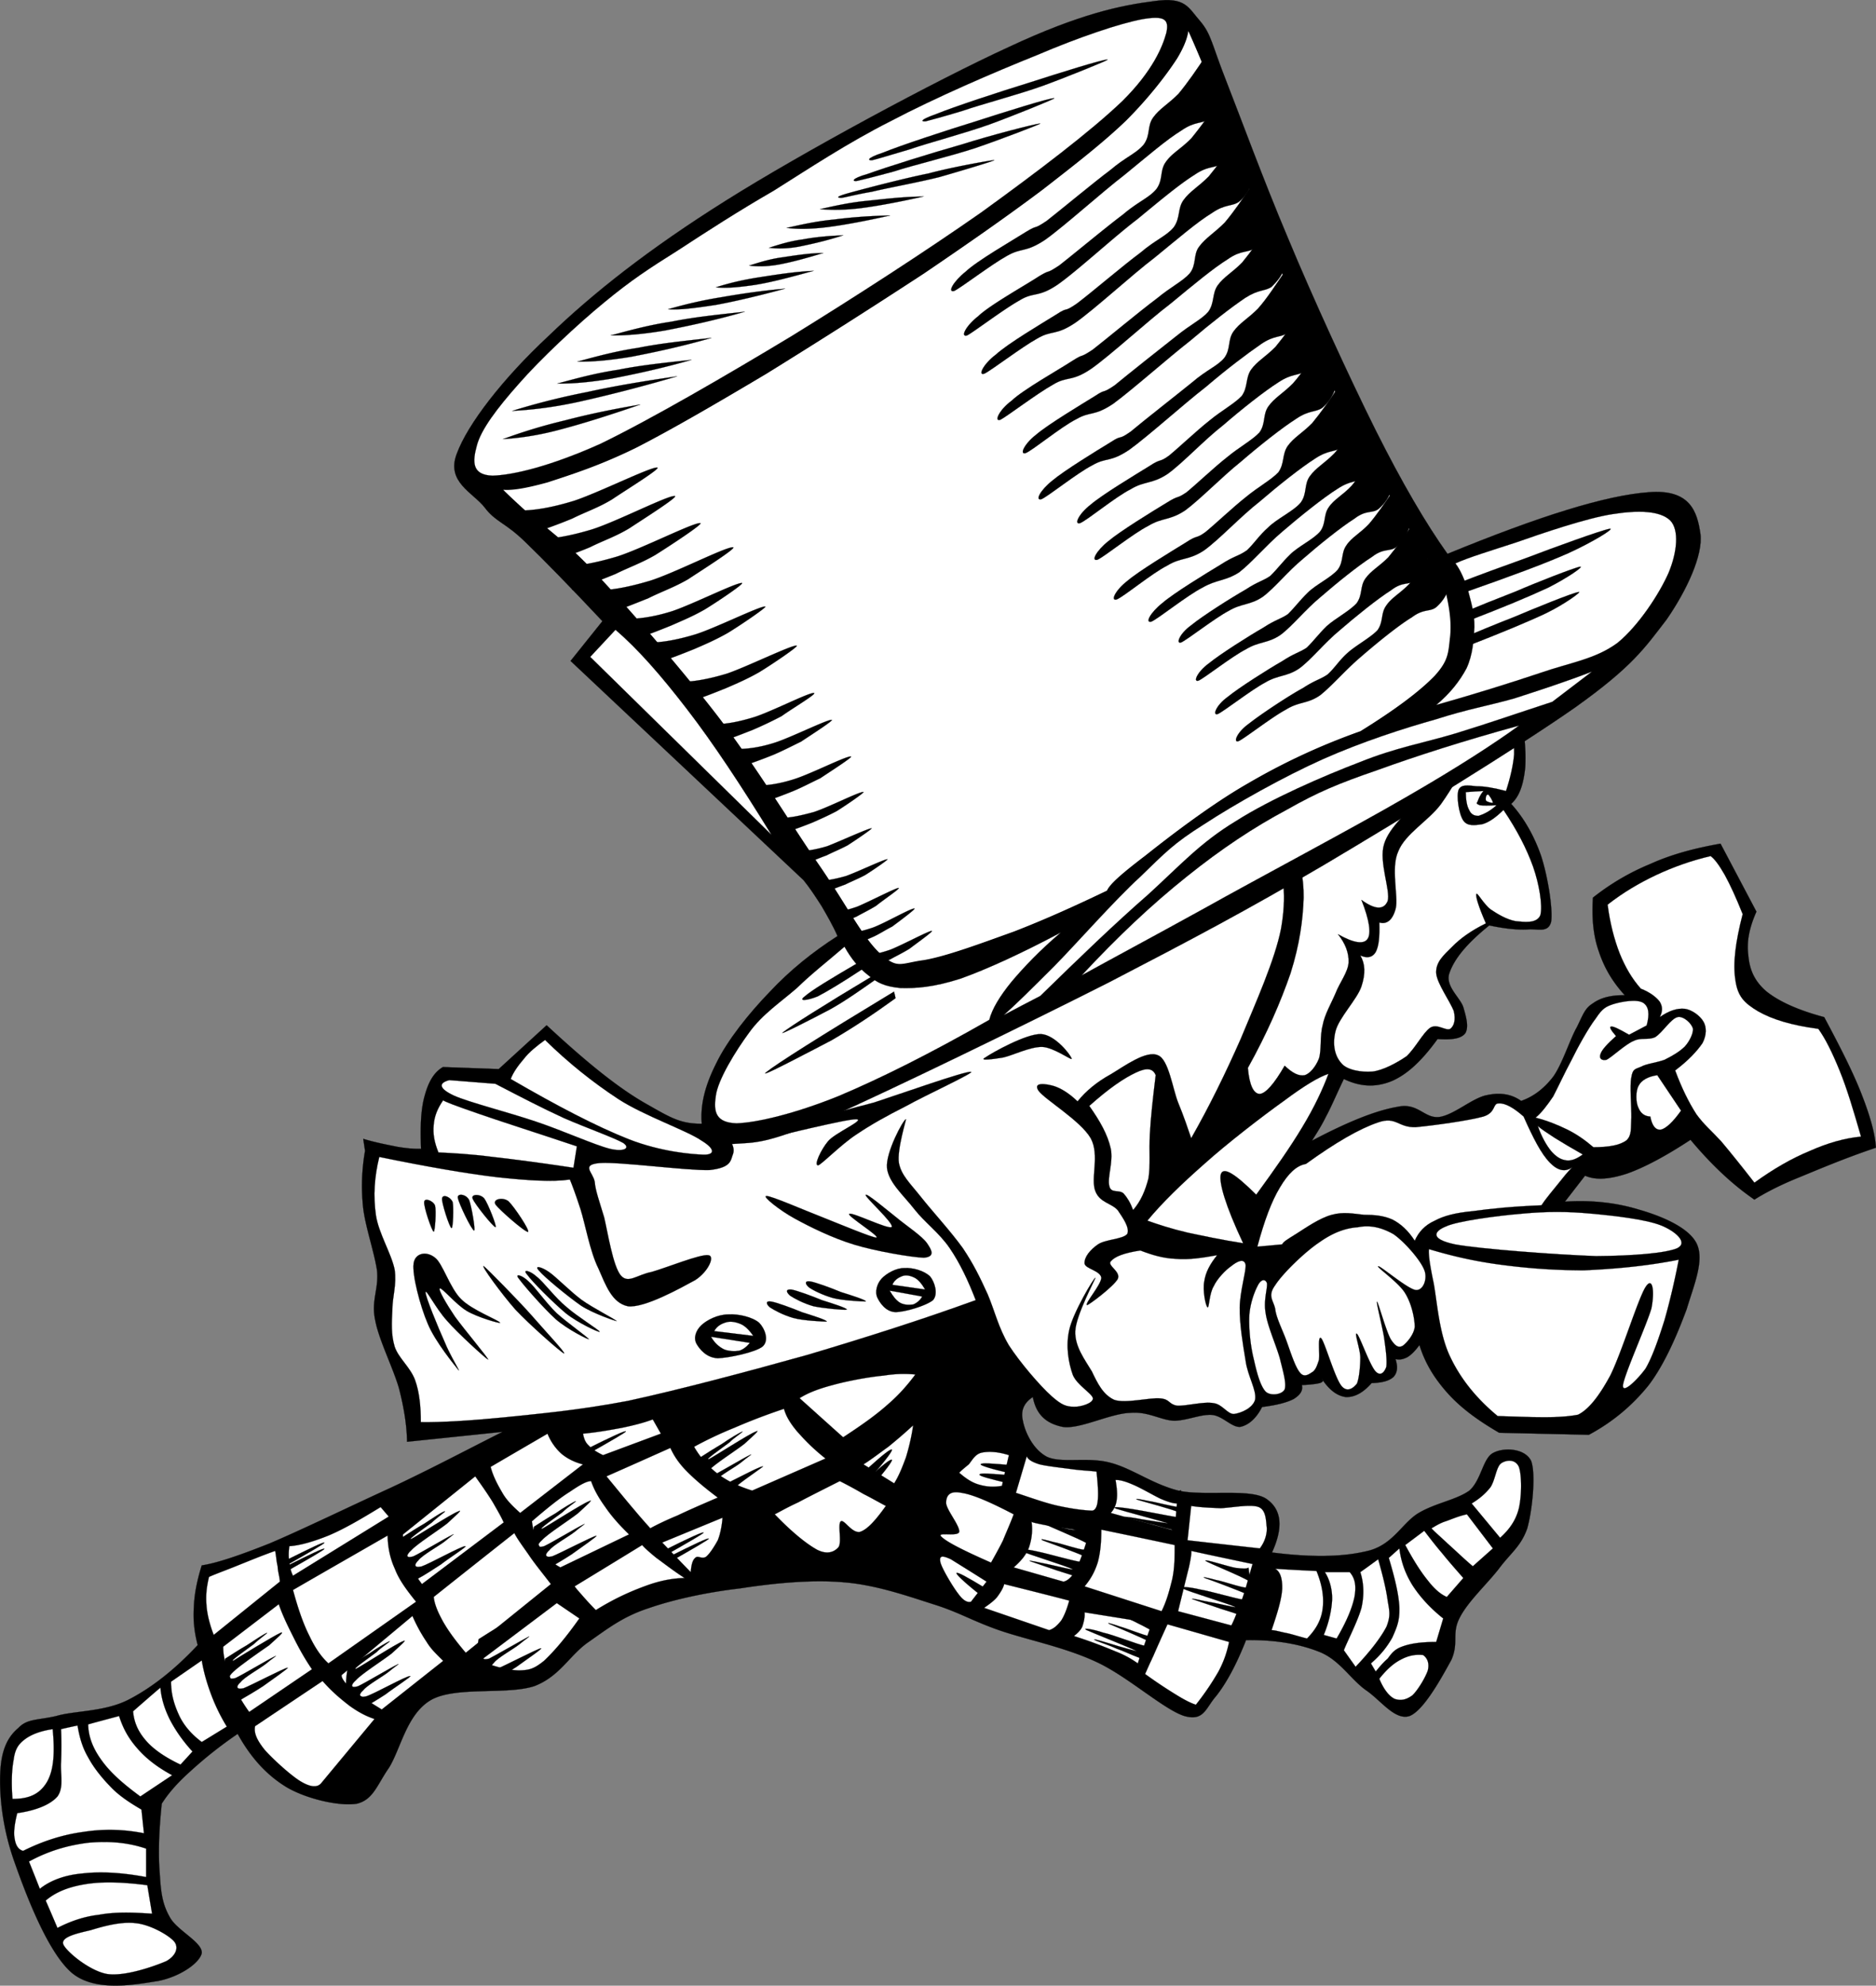 <svg xmlns="http://www.w3.org/2000/svg" version="1.0" viewBox="0 0 417.051 441.337"><rect x="0" y="0" width="417.051" height="441.337" fill="#808080" stroke="none"/><g fill-rule="evenodd" stroke="#000" stroke-miterlimit="10"><path d="M214.55 229.18c-9.04 4.36-17.72 8.03-27.01 11.54-9.34 3.37-20.59 7.99-27.92 8.84-7.38.7-9.18-.35-15.51-3.97-6.53-3.61-13.81-9.58-22.59-17.72l-10.65 9.74-12.398-.45c-1.958 1.15-3.163 3.16-4.017 6.22-.903 3.07-1.054 6.98-.853 11.95-1.506.05-3.213-.1-5.322-.45-2.159-.45-4.669-.9-7.532-1.76l.402 2.67a45.153 45.153 0 00-.402 12.8c.552 4.32 2.41 9.54 3.063 13.76.452 4.06-1.355 6.67-.401 11.09.803 4.32 3.916 10.44 5.271 15.06 1.155 4.47 1.758 8.39 1.808 11.95l21.241-2.21c-7.99 4.02-16.12 8.34-24.806 12.4-8.786 4.02-19.982 9.44-27.011 12.41-7.18 2.86-11.949 4.41-15.062 4.87-1.005 3.21-1.657 6.32-1.758 9.33-.2 3.02.151 5.63.854 8.39-5.121 5.47-10.292 9.54-15.514 12.2-5.322 2.66-11.849 2.36-15.916 3.56-4.117.96-6.477.56-8.435 2.66-2.359 1.96-3.766 4.82-4.016 9.74-.251 5.02.401 12.3 3.113 19.94 2.611 7.43 7.48 20.28 12.853 24.8 5.271 4.32 14.208 2.51 19.079 1.76 4.719-.91 9.188-3.87 9.74-6.18.251-2.41-5.523-5.07-7.08-7.98-1.707-2.96-2.008-5.62-2.259-9.74-.352-4.22-.201-9.39.452-15.52 1.355-2.16 3.364-4.52 6.225-7.08a93.618 93.618 0 0110.645-8.43c2.962 5.37 6.577 9.29 11.045 11.95 4.368 2.51 11.598 4.22 15.514 3.56 3.615-.95 4.368-4.06 7.079-7.98 2.611-4.17 3.917-11.9 9.339-15.06 5.469-3.11 16.969-1.06 23.049-3.11 5.67-2.21 7.78-6.88 11.94-9.75 4.17-2.91 7.64-5.67 13.31-7.52 5.62-1.96 13.05-3.57 20.38-4.42 7.18-1.11 15.77-2.01 23.05-1.36 7.08.55 14.11 3.01 19.93 4.87 5.67 1.76 8.49 3.62 14.61 5.77 6.08 2.11 14.66 3.77 21.69 7.08 6.88 3.17 15.01 10.6 19.53 12 4.37 1.21 4.67-1.7 7.08-4.46 2.26-2.87 4.47-6.93 6.63-12.41 6.47-.1 11.95.86 16.41 2.66 4.42 1.81 6.78 5.98 10.2 8.44 3.36 2.26 6.47 6.83 9.74 5.77 3.21-1.25 7.28-8.83 9.28-12.45 1.71-3.81.05-5.82 1.81-9.29 1.81-3.66 6.18-7.63 8.84-11.09 2.56-3.42 4.82-4.87 6.22-8.84 1.16-4.06 1.96-12.25.86-15.06-1.41-2.81-6.08-3.01-8.39-1.76-2.31 1.11-2.66 6.03-5.32 8.39-2.91 2.06-7.33 2.71-11.1 4.87-3.71 2.1-5.67 6.92-11.09 8.43-5.63 1.46-12.6 1.61-21.69.45 2.61-5.72 2.11-9.64-1.31-11.95-3.61-2.36-13.8-.5-19.53-1.8-5.87-1.51-10.24-4.92-15.06-6.18-5.07-1.4-10.89.2-14.16-1.35-3.21-1.71-4.92-5.73-5.32-7.99-.55-2.26.25-4.01 2.21-5.27.75 3.92 2.96 5.87 6.63 6.63 3.76.6 10.59-3.01 15.06-3.12 3.97-.35 6.78 1.66 9.79 1.76 3.01-.1 5.87-1.5 8.39-1.3 2.36.25 4.36 2.81 6.22 2.66 1.76-.35 3.52-1.76 4.87-4.42 3.21-.4 5.57-1 7.08-1.81 1.41-.9 2.06-1.85 1.76-3.06 2.01-.1 3.16-.25 4.01-.45.71-.25.86-.55.46-.9 1.75 2.6 3.46 3.76 5.32 4.01 1.81.05 3.71-.8 5.72-3.11 2.36-.05 3.92-.5 4.87-1.36.86-.95 1.01-2.2.45-3.96.96.2 1.66.05 2.66-.45.96-.61 1.66-1.36 2.66-2.67 1.21 3.92 3.22 7.28 6.23 10.65 2.96 3.31 6.73 6.07 11.5 8.84l19.93.45c5.22-2.81 9.59-6.43 13.31-11.05 3.66-4.82 6.47-11.6 8.43-16.87 1.61-5.37 4.02-10.89 2.21-14.61-1.81-3.66-8.08-6.17-12.85-7.53-4.92-1.5-10.4-2.16-16.42-1.76l4.47-5.77c2.31 1.01 5.27.85 9.29-.45 3.86-1.36 8.58-3.86 14.16-7.53 2.3 2.76 4.66 5.27 7.07 7.53 2.36 2.21 4.67 4.07 7.13 5.77 1.96-1.25 5.27-3.06 9.74-4.87 4.52-1.85 10.14-4.27 17.27-6.67-.15-2.97-1.25-6.93-3.11-11.7-1.91-4.97-4.77-10.55-8.38-17.32-5.83-1.56-10.04-3.47-12.86-5.73-2.81-2.41-3.76-5.07-4.01-7.98-.41-3.06.2-6.12 1.8-9.74l-7.98-15.11c-5.67 1-10.84 2.36-15.51 4.47a52.982 52.982 0 00-12.86 7.53c-.25 4.32 0 8.23 1.31 11.95 1.21 3.66 3.06 6.78 5.77 9.74-3.01-.05-5.37.55-7.08 1.8-1.8 1.11-2.15 2.42-3.56 5.28-1.56 2.71-3.26 8.28-5.32 11.09-2.11 2.71-4.47 4.42-7.08 5.32-2.01-1.45-4.52-1.95-7.53-1.3-3.21.55-7.28 4.37-10.65 4.87-3.36.4-4.72-3.26-9.28-2.26-4.77.8-11.05 3.31-19.03 7.53.75-1.26 1.96-3.01 3.06-5.27 1.26-2.31 2.41-5.12 4.02-8.44 3.66 1.76 7.08 1.91 10.64.46 3.52-1.51 6.78-4.62 10.19-9.34 3.17.2 5.23-.05 6.18-1.31.8-1.41.2-3.51-.45-5.77-.7-2.16-4.07-4.67-3.11-7.53 1.05-3.12 3.76-6.53 8.88-10.65 3.32.71 6.13 1.01 8.44.91 2.26-.25 4.67.9 5.32-1.76.4-2.96-.8-10.24-2.26-14.66-1.51-4.32-3.72-8.29-6.63-11.5 1.86-1.66 2.71-4.32 3.11-7.98.26-3.87-.2-8.34-1.35-14.16-13.61 5.82-27.16 12.9-41.62 21.24-14.51 8.28-28.97 17.67-44.33 28.36l-37.21 23.05z" stroke-linejoin="round" stroke-linecap="round" stroke-width=".036"/><path d="M121.17 231.14c5.12 5.02 10.49 9.33 16.31 13.15 5.73 3.71 15.22 6.98 18.43 9.19 3.16 1.91 3.01 3.21.5 3.16-2.76-.1-9.44-.65-16.57-3.41-7.23-2.86-15.81-7.33-26.3-13.41.55-1.5 1.7-3.06 2.91-4.47 1.15-1.5 2.91-2.91 4.72-4.21zM99.878 240.07l10.242.81c5.42 2.81 10.44 5.42 15.26 7.63 4.72 2.06 11.3 4.42 13.16 5.52 1.65 1.1.3 2.06-2.92 1.31-3.46-.86-10.79-4.17-16.56-6.08-5.93-2.01-15.02-4.32-18.18-5.77-3.312-1.56-3.462-2.77-1.002-3.42zM98.522 244.54c.201.25 2.558 1.16 7.628 2.91 5.03 1.76 12.2 4.02 22.09 7.33l-.75 4.77c-6.98-1.05-12.95-1.85-17.92-2.41-5.02-.65-8.99-.85-12.102-1-.903-2.21-1.255-4.17-1.054-6.08.151-2 .854-3.71 2.108-5.52z" stroke-linejoin="round" stroke-linecap="round" stroke-width=".036" fill="#fff"/><path d="M126.69 262.16c-3.72.56-8.94.26-16.07-.5-7.13-.85-15.762-2.36-26.306-4.52-1.104 4.52-1.355 8.64-.753 12.9.603 4.07 3.414 8.49 4.167 12.11.502 3.41-.502 6.07-.502 8.93-.151 2.86-.301 5.52.502 8.19.803 2.51 3.414 4.52 4.518 7.38 1.004 2.76 1.306 5.97 1.306 9.44 4.619.05 10.698-.31 18.428-1.06 7.58-.8 16.26-1.51 27.61-3.67 11.35-2.45 26.86-6.57 39.97-10.24 12.95-3.86 25.15-7.73 37.35-12.15-1.66-4.31-3.51-8.23-5.77-11.54-2.36-3.47-5.58-5.73-7.88-8.69-2.42-3.11-5.73-5.92-6.08-9.19-.3-3.41 3.62-10.69 4.22-10.79.2-.3-2.06 6.82-1.56 9.74.55 2.76 2.46 4.46 4.97 7.63 2.46 3.11 6.58 7.58 9.24 11.29 2.36 3.52 3.81 6.48 5.52 10.25 1.56 3.66 2.36 7.38 4.72 11.35 2.36 3.66 6.88 8.98 9.49 11.29 2.36 2.11 3.36 2.31 4.97 2.36 1.46.05 4.22-.75 4.22-1.86-.15-1.1-3.52-2.91-4.47-5.22-.96-2.66-1.61-6.37-.8-9.99.8-3.77 5.52-11.7 5.82-11.6.15 0-4.37 8.34-4.47 11.85-.15 3.41 2.11 6.33 3.67 8.94 1.25 2.61 2.46 5.17 4.97 6.33 2.51.9 7.88-.56 10.29-.31 2.16.2 1.76 1.26 3.66 1.61 1.96.15 5.98-1 8.19-.55 1.91.25 3.01 2.41 4.47 2.41 1.55-.2 4.16-1.26 4.72-3.17.4-2.1-1.66-5.27-2.11-8.68-.61-3.67-1.36-8.14-1.31-11.85.05-3.57 1.46-8.08 1.31-9.49-.35-1.61-2.06-.6-3.17.3-1.2.8-3.16 2.81-3.91 4.47-1 1.61-1 4.72-1.35 4.72-.46-.2-1.16-3.87-.76-5.77.3-2.06 1.26-3.82 2.86-5.83-3.31.6-6.37 1.06-9.18.81-2.87-.11-5.43-.91-7.89-1.86-3.66.55-5.67 1.35-6.57 2.41-.86.95 2.3 2.26 1.55 3.92-.95 1.7-6.32 5.72-6.83 5.82-.65-.25 3.12-4.47 3.17-6.08-.2-1.6-3.57-2-3.72-3.16-.1-1.46 1.26-3.06 2.91-4.22 1.71-1.2 5.58-1.15 6.58-2.36.6-1.4-1-3.61-2.11-5.27-1.4-1.6-3.96-1.65-4.97-4.21-1.15-2.82 1.01-8.04-1.05-11.8-2.26-3.92-10.19-8.59-11.6-10.55-1.36-2.06 1.86-1.5 3.41-1.05 1.41.45 3.16 1.4 5.27 3.41 1.91-2.36 4.37-4.37 7.38-6.02 2.97-1.76 7.89-5.42 10.5-4.22 2.36.9 3.26 7.43 4.47 10.49 1.25 3.02 2.16 5.73 2.91 7.94 4.01-7.03 7.63-14.41 11.04-22.14 3.32-8.04 7.58-17.48 8.94-24.45 1.21-6.98.75-12.45-1.56-16.82-10.29 6.32-20.23 12.5-30.77 19.48-10.5 6.83-19.73 15.01-31.58 21.28-12.15 6.18-29.52 11.8-39.72 15.52-10.14 3.56-17.07 5.42-20.78 5.77 2.21 1.71 3.01 3.36 2.61 4.77-.6 1.51-.3 3.11-5.27 3.67-5.07.15-20.19-1.91-24.45-1.56-4.22.4-1.41 2.06-1.06 4.17.15 1.95 1.06 4.41 2.11 7.93.8 3.41 1.96 10.8 3.67 12.85 1.65 1.96 3.56-.1 6.87-.75 3.22-.9 10.85-4.02 12.61-3.72 1.55.16 0 3.67-2.91 5.53-3.22 1.75-11.3 6.27-14.97 5.82-3.56-.75-4.92-4.67-6.57-8.43-1.86-3.72-2.92-9.85-3.97-13.16-1.06-3.26-1.91-5.52-2.36-6.58z" stroke-linejoin="round" stroke-linecap="round" stroke-width=".036" fill="#fff"/><path d="M91.946 280.84c-.352 2.41 1.405 9.34 3.163 13.4 1.657 4.02 6.121 9.39 6.831 10.3.5.5-1.961-3.42-3.116-6.33-1.355-3.01-4.368-10.24-4.217-11.05.101-.7 2.31 3.67 4.72 6.33 2.263 2.66 8.733 8.54 9.193 8.69.14-.2-5.53-6.98-7.34-9.49-1.903-2.81-3.811-6.08-3.409-6.33.452-.25 3.619 3.62 6.029 5.02 2.26 1.36 7.43 2.87 7.38 2.61-.36-.6-6.28-2.81-8.69-5.27-2.46-2.41-4.117-7.98-5.774-9.18-1.909-1.56-4.469-1.06-4.77 1.3zM107.51 281.39c-.6-.1 4.02 6.23 7.08 9.69 3.11 3.31 9.94 9.34 10.79 9.74.56.05-4.26-5.07-7.13-8.38-3.06-3.47-10.19-10.7-10.74-11.05zM115.39 284.25c.96 1.36 5.47 6.53 8.14 8.94 2.66 2.31 7.13 4.52 7.38 4.47-.05-.3-4.87-3.72-7.13-5.77-2.41-2.31-4.82-5.83-6.28-7.08-1.4-1.41-3.26-1.91-2.11-.56zM117.2 283.3c.95 1.41 5.82 6.28 8.58 8.58 2.62 2.11 7.38 4.32 7.54 4.12-.05-.35-5.08-3.46-7.34-5.47-2.56-2.06-5.17-5.67-6.67-6.78-1.51-1.4-3.31-1.75-2.11-.45zM119.86 282.45c1.1 1.35 6.33 5.67 9.29 7.73 2.86 1.86 7.83 3.46 7.93 3.46-.15-.35-5.27-2.91-7.83-4.77-2.61-1.95-5.67-5.12-7.23-6.17-1.66-1.16-3.42-1.56-2.16-.25zM161.93 292.14c-2.36 0-4.81 1.25-6.02 2.41-1.21 1.15-1.81 2.81-1.05 4.16.65 1.11 2.15 3.07 4.71 3.17 2.41-.06 8.39-1.31 9.99-2.62 1.51-1.4.41-4.06-.8-5.27-1.45-1.25-4.57-2-6.83-1.85z" stroke-linejoin="round" stroke-linecap="round" stroke-width=".036"/><path d="M158.77 295.85c.55-1 1.41-1.55 2.36-1.86 1.05-.4 2.21-.25 3.47.26 1 .4 1.95 1.35 2.86 2.66-2.86-.36-5.78-.71-8.69-1.06zM166.7 298.46c-.7.86-1.5 1.51-2.41 1.76-1 .15-2.46.1-3.41-.35-1.06-.55-2.06-1.41-2.81-2.76 2.86.45 5.72.9 8.63 1.35z" stroke-linejoin="round" stroke-linecap="round" stroke-width=".036" fill="#fff"/><path d="M201.04 281.84c-1.85-.05-4.06 1.26-5.07 2.36-1 1.11-1.55 2.92-.9 4.27.55 1.11 1.81 3.06 3.97 3.16 2.16 0 6.82-1.4 8.38-2.66 1.21-1.4.35-4.06-.65-5.27-1.26-1.25-3.87-2.01-5.73-1.86z" stroke-linejoin="round" stroke-linecap="round" stroke-width=".036"/><path d="M198.38 285.56c.4-1 1.26-1.56 2.01-1.86.86-.4 1.81-.25 2.86.25.86.41 1.66 1.36 2.41 2.66-2.41-.35-4.82-.7-7.28-1.05zM205.01 288.17c-.45.85-1.31 1.51-2.01 1.76-1 .15-1.96.1-2.86-.35-.95-.56-1.6-1.46-2.36-2.72 2.41.41 4.82.86 7.23 1.31z" stroke-linejoin="round" stroke-linecap="round" stroke-width=".036" fill="#fff"/><path d="M171.17 290.58c.91.6 2.91 1.71 5.22 2.36 2.11.6 6.83.8 7.38.8.25-.3-3.46-1.45-5.52-2.1-2.16-.91-5.72-2.21-6.83-2.36-1.25-.21-1.15.55-.25 1.3zM175.64 287.97c.9.6 2.91 1.71 5.22 2.36 2.11.45 6.83.9 7.38.75.25-.3-3.46-1.46-5.52-2.11-2.16-.9-5.72-2.21-6.83-2.36-1.25-.1-1.15.56-.25 1.36zM179.81 286.11c.8.6 3.01 1.71 5.27 2.36 2.11.6 6.83.8 7.38.8.25-.3-3.46-1.45-5.52-2.1-2.16-.91-5.73-2.21-6.83-2.36-1.26-.2-1.16.55-.3 1.3zM189.85 276.62c-4.92-1.5-9.94-4.01-13.15-5.77-3.42-1.86-7.34-5.02-6.33-5.02 1-.1 8.43 3.16 12.6 4.77 3.92 1.56 10.9 4.47 11.85 4.47.95-.2-6.68-4.92-6.02-5.27.55-.51 8.73 3.56 9.44 2.91.55-.81-6.08-6.73-5.78-7.13.2-.45 4.47 3.16 6.83 5.02 2.16 1.81 5.72 4.12 6.83 5.77 1 1.46 1.85 2.96-.76 3.17-2.86-.11-10.74-1.46-15.51-2.92zM194.32 245.04c-5.73 1.51-8.44 2.21-12.4 3.47-4.12 1.4-13.01 4.31-11.55 4.47 1.35-.16 17.57-4.27 19.98-4.22 2.16.1-4.92 3.11-6.33 4.97-1.4 1.65-3.26 5.42-2.1 5.27.95-.4 5.12-4.67 8.43-6.83 3.27-2.21 6.68-4.11 11.05-6.32 4.31-2.41 15.46-7.53 14.46-7.63-1.41-.16-15.82 4.96-21.54 6.82zM219.02 235.05c1.4-1 9.09-5.32 12.4-5.22 3.16.15 6.73 4.77 6.83 5.52-.05.35-4.12-2.61-6.58-2.66-2.71-.05-6.58 1.91-8.69 2.36-2.15.35-5.47.81-3.96 0zM94.305 267.18c-.15.96 1.657 6.38 2.109 6.58.301 0 .602-4.72.301-5.82-.452-1.11-2.41-1.81-2.41-.76zM98.272 266.38c-.151.8 1.657 6.48 2.108 6.58.35.1.5-4.72.25-5.78-.5-1.2-2.258-1.85-2.358-.8zM101.79 266.28c.2 1.15 2.96 6.98 3.61 7.23.35-.1-.6-5.52-1.1-6.78-.71-1.4-2.76-1.56-2.51-.45zM105.1 266.48c.45 1.1 4.47 6.18 5.07 6.28.35-.1-1.71-5.33-2.51-6.38-.9-1.1-3.11-1-2.56.1zM110.17 267.74c.85 1.15 6.43 6.07 7.23 6.07.4-.4-3.11-5.62-4.32-6.78-1.2-1.05-3.71-.55-2.91.71z" stroke-linejoin="round" stroke-linecap="round" stroke-width=".036"/><path d="M327.16 166.62c-1.9 4.32-4.11 8.28-6.82 12.1-2.77 3.72-7.94 6.58-9.49 10.49-1.71 3.72.05 9.99-.56 12.66-.65 2.61-2 3.66-3.66 3.16.1 3.21-.1 5.27-.8 6.58-.71 1.2-1.91 1.45-3.42.75 1.06 1.81 1.21 3.97.25 6.88-.95 2.86-5.07 7.03-5.77 9.99-.7 2.86-.2 5.42 1.31 7.08 1.2 1.51 4.46 2.06 6.87 1.86 2.36-.26 5.43-1.91 7.63-3.42 2.01-1.91 3.62-5.17 5.23-6.32 1.6-1.01 3.41.75 4.47.25.85-.66 1.25-1.96.8-3.92-.8-2.16-3.72-6.12-3.92-8.43-.15-2.51 1.66-4.02 3.52-5.88 1.81-1.86 4.32-3.66 7.53-5.22-1.66-3.77-2.36-6.13-2.11-6.53.1-.55 1.61 2.26 3.16 3.42 1.46 1 3.57 2.26 5.52 2.61 1.91.2 4.73.6 5.53-1.31.55-2.11-.25-6.93-1.61-10.79-1.45-4.02-3.51-8.04-6.58-12.61-1.75 1.71-3.26 2.77-4.72 3.17-1.65.25-3.31.5-4.21-.81-1.01-1.45-1.56-5.47-1.06-6.82.55-1.26 2.01-1.01 3.97-.81 1.81 0 3.82.35 6.58 1.06 1-3.07 1.6-5.78 1.8-8.14.05-2.46-.3-4.57-1.05-6.32-2.76 1.76-5.57 3.51-8.39 5.27z" stroke-linejoin="round" stroke-linecap="round" stroke-width=".036" fill="#fff"/><path d="M325.86 176.06c0 1.66.25 3.16.75 3.97.35.85 1.05 1.35 2.11 1.3.9-.3 2.41-.9 3.97-2.36-1.86.1-2.97.1-3.72 0-.55-.3-.9-.25-.5-.8.2-.5.45-1.36 1.31-2.36-1.31.05-2.62.15-3.92.25z" stroke-linejoin="round" stroke-linecap="round" stroke-width=".036" fill="#fff"/><path d="M330.83 176.61c-.5-.1-.61.85-.5 1.31.2.3 1.3.6 1.55.5 0-.4-.8-1.71-1.05-1.81zM320.84 168.98c-1.36 2.56-3.12 5.17-5.27 8.38-2.36 3.02-6.73 6.38-7.89 10.3-1.2 3.86 1.51 10.39.81 12.6-.86 2.06-2.86 1.91-5.83-.25 1.76 4.47 2.21 7.43 1.36 8.68-.86 1.26-3.11.91-6.58-1.05 1.61 2.01 2.46 4.12 2.36 6.32-.15 2.16-1.96 4.37-2.91 6.83-1.01 2.36-2.41 4.67-2.86 7.13-.65 2.41-.2 5.37-.81 7.33-.7 1.81-2 3.37-3.16 3.72-1.35.25-2.71-.45-4.47-2.11-2.31 4.02-4.21 6.17-5.52 6.27-1.35 0-2.31-1.85-2.66-5.77 4.32-7.78 7.28-14.66 9.49-21.04 2.06-6.52 2.76-12 2.91-16.81.05-4.77-.9-8.49-2.66-11.35 4.07-3.67 8.84-7.08 14.51-10.24 5.62-3.22 11.95-6.13 19.18-8.94zM295.33 238.67c-1.3 3.46-3.06 7.28-5.82 11.85-2.71 4.52-6.13 9.38-10.24 15.01-4.82-4.77-7.38-6.33-7.89-4.47-.4 1.81 1.01 6.83 4.98 15.26-4.82-.75-8.74-1.6-12.36-2.36-3.61-.85-6.52-1.8-8.93-2.66 3.36-4.06 7.58-8.13 12.65-12.6 5.02-4.52 12.9-10.59 17.62-13.96 4.57-3.41 7.83-5.37 9.99-6.07zM256.92 238.97c-.6 4.97-1.1 9.29-1.3 13.15-.2 3.77.15 6.83-.3 9.74-.7 2.76-1.71 5.12-3.42 7.08-.6-1.61-1.3-2.76-2.1-3.66-1.01-.96-2.77.04-3.17-1.61-.55-1.86.91-5.37.3-8.39-.7-3.11-2.36-6.07-4.77-9.48 4.37-3.92 7.74-6.18 10.3-7.38 2.51-1.21 3.86-.96 4.46.55zM290.31 258.7c6.68-4.82 11.9-7.83 16.07-9.24 4.06-1.4 4.42 1.21 8.38 1.06 3.87-.36 11.85-1.46 15.02-2.36 2.86-.91 2-2.96 3.41-2.92 1.45-.1 3.36 1.01 5.52 2.92 2.16 4.87 3.92 8.28 5.83 10.24 1.75 1.81 3.41 2.16 4.97 1.05-1.01 1.01-2.06 2.31-3.17 3.72-1.1 1.4-2.46 2.91-3.66 4.72-6.33.25-11.35.75-15.26 1.3-3.92.36-6.48 1.06-8.44 2.11-2.26 1.01-3.62 2.56-4.47 4.47-1.45-2.26-3.11-3.77-4.97-4.72-2.01-.9-4.12-1.05-6.32-1.05-2.32-.25-4.62-.71-7.14 0-2.71.7-5.97 3.01-7.88 4.21-1.86 1.16-2.91 1.76-3.16 2.36l-5.52.51c1.55-5.78 3.16-10.1 5.02-13.16 1.81-3.06 3.66-4.87 5.77-5.22z" stroke-linejoin="round" stroke-linecap="round" stroke-width=".036" fill="#fff"/><path d="M341.87 250.26c.76.71 2.06 1.51 3.72 2.62 1.61 1 3.77 2.3 6.27 3.71-1.3.95-2.46 1.46-3.66 1.31-1.31-.16-2.31-.86-3.41-2.11-1.01-1.26-2.11-3.17-2.92-5.53zM341.37 248.41c1.26-1.01 2.56-2.71 3.92-4.72 1.15-2.21 2.41-4.97 3.97-7.89 1.5-3.06 3.86-7.33 5.52-9.48 1.45-2.21 2.26-2.62 3.96-3.17 1.81-.55 5.18-1.15 6.58-.25 1.2.81 1.46 2.41.75 5.02l-3.91 2.06c-2.26-1.3-3.52-1.91-3.97-1.81-.5 0-.15.71 1.06 2.11-1.91 1.71-3.12 3.02-3.42 3.92-.4.95.1 1.6 1.31 1.35 1.15-.55 4.26-3.51 6.07-4.21 1.61-.81 3.11-.1 4.72-.81 1.66-1 3.47-4.11 5.02-4.47 1.26-.3 3.17 1.41 3.41 2.62.06 1.05-.75 2.76-1.85 3.96-1.21 1.16-2.76 2.06-4.47 2.91-1.81.66-4.02.86-5.27 1.56-1.36.55-1.81.5-2.11 2.36-.4 1.81.05 6.53 0 8.94-.15 2.26.15 3.86-1.06 5.02-1.45 1.1-3.91 1.55-7.38 1.55-1.8-1.55-3.66-2.86-5.77-3.91-2.16-1.06-4.52-2.01-7.08-2.66z" stroke-linejoin="round" stroke-linecap="round" stroke-width=".036" fill="#fff"/><path d="M368.43 238.97l5.28 7.88c-1.81 2.56-3.37 3.97-4.47 4.22-1.11.15-1.96-.75-2.36-2.91-1.36-.05-2.16-.81-2.61-1.86-.66-1.26-.66-3.82 0-4.97.6-1.21 2.05-2.06 4.16-2.36zM380.28 190.27c-4.27 1-8.23 2.41-12.1 4.21-3.92 1.86-7.38 3.92-10.79 6.58.5 4.02 1.45 7.68 2.66 10.8 1.25 3.11 2.76 5.67 4.72 7.88 2.06.8 3.46 1.91 4.21 2.91.66 1.11.66 2.11 0 3.41 2.11-1.45 3.82-2 5.53-1.85 1.6.2 3.46 1.55 4.21 2.91.66 1.15.71 2.91-.24 4.72-1.16 1.7-3.12 3.86-6.08 6.07 1.46 3.92 2.96 6.98 4.72 9.74 1.76 2.41 3.21 3.52 5.52 6.03 2.11 2.51 4.57 5.57 7.38 9.18 4.22-3.06 8.34-5.42 12.35-7.07 3.97-1.76 7.69-2.82 11.35-3.17-1.71-5.92-3.11-10.64-4.77-14.71-1.66-4.06-3.16-7.08-4.72-9.24-6.02-.8-10.24-2.1-13.41-3.91-3.11-1.86-4.51-3.32-5.02-6.88-.6-3.72 0-8.48 1.61-14.71-1.51-3.77-2.76-6.48-3.97-8.69-1.25-2.2-2.3-3.61-3.16-4.21zM353.72 269.74c-5.27-.5-9.84-.5-15.26 0-5.57.46-14.56 1.66-17.07 2.87-2.56 1.05-3.61 2.76 2.06 3.96 5.67 1.06 22.89 2.31 31.33 2.61 8.23-.05 15.71-.65 18.17-1.8 2.36-1.26-.55-3.77-3.71-5.03-3.42-1.35-10.4-2.15-15.52-2.61z" stroke-linejoin="round" stroke-linecap="round" stroke-width=".036" fill="#fff"/><path d="M317.67 277.63c-.15 1.15.21 3.56 1.06 7.63.75 4.06 1.2 11.24 3.67 16.32 2.35 4.96 5.87 9.28 10.54 13.15 4.72.15 8.58.3 11.6.25 3.06-.05 4.97-.3 6.27-.55 2.26-1.11 4.57-3.92 7.13-8.64 2.51-4.97 6.23-17.17 7.88-19.73 1.56-2.46 2.06.85 1.31 4.72-1.01 3.56-6.07 14.76-6.33 17.12-.15 2.06 3.27-1.31 5.02-3.72 1.51-2.56 2.92-6.67 4.22-10.79 1.16-4.07 2.21-8.53 3.16-13.41-7.32 1.46-14.4 2.06-21.03 2.36-6.98 0-13.06-.5-18.98-1.3-5.88-.8-10.85-2.01-15.52-3.41zM279.52 285.91c-.7 1.36-1.76 4.17-1.81 7.08-.05 2.81.3 6.27 1.05 9.24.61 2.76 1.41 5.82 2.62 7.08 1.05 1 3.61.7 4.21-.51.45-1.3-.35-3.96-1.05-6.82-.81-2.92-2.76-7.23-3.16-10.04-.56-3.07.5-5.73.25-6.83-.51-1.06-1.46-.61-2.11.8zM283.48 285.66c1.66-2.61 6.53-7.33 9.74-9.49 3.12-2.21 5.83-3.21 8.69-3.41 2.76-.56 5.32.1 7.88 1.55 2.41 1.66 5.98 5.73 6.83 7.94.8 1.91-.2 4.62-1.86 4.47-1.76-.15-8.03-5.53-8.38-5.28-.5.1 4.67 3.67 6.02 6.03 1.36 2.21 2.06 5.32 2.11 7.38-.15 1.81-1.86 3.66-2.61 4.22-1 .6-1.71.1-2.66-1.31-1.06-1.71-2.86-8.38-3.11-8.43s1.1 5.22 1.55 7.88c.36 2.56.71 5.02.51 6.58-.46 1.3-1.31 2.1-2.36 1.05-1.36-1.46-3.47-7.73-4.17-8.38-.7-.56.7 3.31.75 5.22 0 1.76-.25 4.67-.75 5.82-.8 1.06-2.21 2.06-3.46.5-1.46-1.8-3.67-9.64-4.47-10.54-.86-.85-.31 3.31-.51 4.77-.4 1.21-.65 2.01-1.3 2.61-.76.45-1.91 1.51-2.91.25-1.26-1.45-2.46-5.77-3.42-8.13-.95-2.36-1.9-4.32-2.11-6.08-.4-1.91-1.75-2.81 0-5.22zM46.458 350.48c1.858-.81 4.117-1.61 6.578-2.62 2.51-1 5.02-2.05 8.133-3.16.251 1.21.251 2.16.553 3.42.049 1.2.401 2.16.502 3.41l-14.711 11.85c-.853-2.21-1.456-4.47-1.606-6.58-.202-2.31.05-4.16.551-6.32zM56.701 383.66c-.302 1.51.402 3.07 2.108 5.22 1.707 1.96 5.975 5.88 8.184 7.14 2.058 1.2 3.614 1.35 4.468.24l11.798-14.2c-1.857-.61-3.564-1.51-5.522-2.91-1.958-1.51-3.967-3.17-6.025-5.53-4.97 3.32-9.99 6.68-15.011 10.04zM65.135 353.39c1.104 4.07 2.259 7.48 3.665 10.24 1.305 2.76 2.711 4.72 4.217 6.07l19.48-13.7c-2.059-2.56-3.766-4.82-4.72-7.33-1.154-2.51-1.556-4.97-1.606-7.38-6.978 4.01-14.007 8.03-21.036 12.1zM96.414 354.94c.2 1.66.904 3.37 2.108 5.53 1.206 2.11 2.808 4.27 5.018 6.88l18.93-15.27c-2.01-2.61-3.67-4.62-4.97-6.57-1.4-2.01-2.46-3.42-3.16-4.77-5.98 4.72-11.95 9.44-17.926 14.2zM127.74 352.58c.25.36.71.91 1.56 1.86.7.81 1.76 2.01 3.16 3.42 3.97-2.46 7.38-4.02 10.8-5.28 3.31-1.25 6.22-1.8 8.93-1.85-2.71-1.76-4.67-3.32-6.27-4.47-1.61-1.31-2.66-2.26-3.16-2.86-4.98 3.06-10 6.12-15.02 9.18zM109.07 326.03c.55 2.1 1.55 3.96 2.61 5.77 1 1.76 2.46 3.11 3.96 4.47l13.96-10.8c-1.86-.45-3.51-1.3-4.77-2.35-1.3-1.16-2.41-2.72-3.11-4.47-4.22 2.46-8.44 4.91-12.65 7.38zM134.82 328.13c2.66 3.22 4.57 5.58 6.33 7.63 1.55 1.86 2.76 3.17 3.41 3.92 1.56-.85 3.52-1.8 6.08-2.86 2.51-1.2 5.42-2.46 8.93-3.97-2.81-2.1-5.02-3.96-6.82-5.77-1.86-1.86-2.97-3.61-3.72-5.27-4.72 2.11-9.44 4.22-14.21 6.32zM273.24 364.94c-.45 2.1-1.05 4.11-2.36 6.57-1.3 2.26-2.91 4.72-5.02 7.38-1-.3-2.41-1-4.22-2.11-1.96-1.2-4.31-2.71-7.08-4.72.36-.75.96-2.2 1.81-3.96.81-1.86 1.86-4.22 3.17-7.08 4.56 1.3 9.13 2.61 13.7 3.92zM280.07 344.15c1.1-1.45 1.56-3.01 1.56-4.47-.2-1.6-.11-4.01-1.81-4.72-1.81-.7-5.98.15-8.44.25-2.61-.1-4.62-.2-6.57-.5l-.81 7.63c5.32.61 10.7 1.21 16.07 1.81zM261.14 343.4c0 2.66 0 5.07-.55 7.63-.6 2.41-1.21 4.77-2.36 7.08l-17.12-5.52c1.31-1.56 2.21-3.12 2.91-5.28.6-2.1.81-4.61.81-7.33 5.42 1.11 10.84 2.26 16.31 3.42zM242.72 335.76c.65 0 1.15-.7 1.3-2.1.2-1.56.05-3.57-.25-6.58-1.56-.2-3.46-.25-5.52-.55-2.26-.3-5.47-.65-7.13-1.06-1.66-.5-2.61-1.1-2.86-1.8l-2.41 8.13c3.51 1.15 6.68 2.31 9.49 2.91s5.27.96 7.38 1.05zM237.7 355.75c-.51 1.86-1.11 3.41-1.81 4.47-.86 1.05-1.56 1.75-2.66 2.1l-14.46-4.96c1.1-.76 2.21-1.56 2.91-2.42.65-.9 1.3-1.85 1.56-2.86 4.82 1.21 9.64 2.41 14.46 3.67zM177.75 310.76c1.81-1.15 4.12-2.06 7.33-2.91 3.21-.9 8.08-1.81 11.35-2.11 3.16-.5 5.27-.4 7.07-.25-1.7 2.26-3.56 4.47-6.32 6.83-2.66 2.36-5.98 4.67-9.74 7.13-3.21-2.86-6.43-5.77-9.69-8.69zM172.23 336.57c1.1-.55 2.71-1.51 5.22-2.66 2.46-1.31 5.47-2.81 9.24-4.72 1.8.9 3.56 1.86 5.27 2.86 1.7.85 3.36 1.81 4.97 2.66-2.26 3.17-4.12 5.27-5.78 5.77-1.8.31-3.46-2.81-4.21-2.36-.81.56.3 4.67-.56 5.78-.9 1-2.4 1.71-4.72.55-2.36-1.3-5.57-3.87-9.43-7.88zM225.35 336.57c-.76 2.06-1.61 3.91-2.36 5.77-.86 1.76-1.81 3.42-2.67 4.97-6.27-2.76-9.89-4.61-11.04-5.77-1.2-1.15 3.66.1 3.96-1.06.16-1.45-3.01-5.06-2.91-6.57.05-1.51.81-2.66 3.42-2.11 2.46.35 6.32 2.01 11.6 4.77zM131.41 329.19c-1.01 0-2.51.85-4.72 2.36-2.26 1.4-5.07 3.66-8.44 6.57.31 2.46 1.01 4.57 2.11 6.33 1.01 1.66 2.41 2.96 4.22 3.92l15.26-7.33c-2.16-2.11-3.91-4.07-5.27-6.08-1.45-2-2.51-3.86-3.16-5.77zM89.586 341.04c-.05 1.91.301 3.56 1.054 5.52.652 1.91 1.708 3.56 3.163 5.52l18.177-13.7c-.6-1.36-1.41-2.71-2.41-4.47-1.11-1.81-2.41-3.67-3.92-5.78-5.32 4.27-10.692 8.59-16.064 12.91zM64.332 343.65c-.201 1.35-.201 2.51 0 3.66.151 1.11.352 2.01.804 2.91l21.288-13.15-1.807-2.11c-4.519 2.76-8.133 4.87-11.598 6.33-3.365 1.35-6.327 2.21-8.687 2.36zM75.93 372.32c0 .8.853 1.85 2.359 3.16 1.406 1.3 3.665 2.66 6.577 4.47l13.656-10.8c-1.255-1.3-2.611-2.46-3.665-4.21a34.782 34.782 0 01-3.163-5.78c-5.221 4.37-10.493 8.74-15.764 13.16zM49.621 365.99l12.351-9.44c.954 2.76 2.159 5.12 3.415 7.63 1.205 2.41 2.459 4.62 3.966 6.83l-13.957 9.49c-1.908-2.66-3.314-5.27-4.217-7.63-.905-2.41-1.608-4.77-1.558-6.88zM106.71 369.15l17.07-12.85 5.02 3.41c-3.12 4.42-5.68 7.38-7.88 9.44-2.26 1.81-3.27 2.06-5.53 2.11-2.46-.05-5.22-.75-8.68-2.11zM147.22 342.84l13.41-5.52c-.15 1.81-.5 3.62-1.06 5.02-.75 1.36-1.75 2.96-2.61 3.67-1 .6-1.8-.4-2.41.25-.65.55-.85 1.6-1 3.16-2.11-2.16-4.22-4.37-6.33-6.58zM154.3 321.56a83.6 83.6 0 018.94-4.22c3.36-1.46 6.98-2.86 11.05-4.22.4 1.51 1.3 3.11 2.91 5.02 1.6 1.81 3.51 3.82 6.32 6.03l-16.31 7.13c-3.02-.96-5.43-2.06-7.64-3.72a20.414 20.414 0 01-5.27-6.02zM247.99 328.94c.9-.05 2.21.3 3.91 1.05 1.71.71 4.32 2.26 6.08 3.11 1.66.71 2.81 1.06 3.66 1.06l-.5 6.07-14.21-3.96c.65-.71 1.16-1.66 1.31-2.86.2-1.21.05-2.77-.25-4.47zM264.81 344.7c.1.2 0 1.36-.51 3.67-.55 2.16-1.35 5.47-2.4 9.74l11.84 3.16c.86-1.65 1.46-3.51 2.36-5.77.86-2.36 1.46-4.92 2.36-7.88-4.52-.96-9.08-1.91-13.65-2.92zM256.12 360.77c-.8 1.96-1.35 3.76-1.86 5.22-.55 1.46-1.05 2.76-1.3 3.72-1.1-.76-2.51-1.71-4.97-2.67-2.41-1-5.43-2.2-9.24-3.41.75-.6 1.51-1.31 1.86-2.11.3-.95.6-2 .5-3.16 4.97.8 9.99 1.61 15.01 2.41zM229.31 338.12c-.3.16.65.36 2.86.81 2.16.4 5.43.85 9.99 1.55-1 3.62-1.96 6.28-2.86 8.19-.9 1.81-2.06 2.76-2.91 2.86l-11.04-3.16c1.55-1.36 2.76-2.71 3.41-4.47.6-1.81.85-3.67.55-5.78zM211.39 346.56c-1.96-.9-2.56-.8-2.36.5.15 1.21 2.76 5.58 3.97 7.13 1.05 1.46 2 2.06 2.86 1.81l3.46-4.47c-2.61-1.66-5.27-3.31-7.93-4.97zM224.29 323.42c-2.56-.81-4.57-.86-6.02-.56-1.51.3-2.21 1.81-2.91 2.61-.91.76-1.61 1.31-2.12 1.86 1.46 1.26 2.82 2.21 4.47 2.66 1.56.45 3.17.6 5.03.25.5-2.26 1-4.52 1.55-6.82zM191.96 325.47l6.82 4.22c1.06-1.66 1.86-3.71 2.62-5.77.65-2.11 1.25-4.62 1.6-7.13-1.96 1.81-3.61 3.21-5.52 4.77-1.96 1.4-3.62 2.71-5.52 3.91zM129.6 318.65c.2.95.45 1.9 1.31 2.66.7.75 1.75 1.45 3.16 2.11l12.85-4.78-1.8-3.16c-2.01.75-4.22 1.31-6.83 1.86-2.71.5-5.43 1-8.69 1.31zM283.48 348.67c1.16.65 1.61 2.21 1.56 4.47-.15 2.36-1 5.17-2.36 9.18.65 0 1.56.26 2.91.56 1.41.25 2.81.75 4.97 1.3 1.96-2 3.12-4.01 3.47-6.57s-.1-5.37-1.36-8.44c-3.06-.15-6.12-.3-9.19-.5zM302.41 349.42c.75 2.31.91 5.02.25 7.94-.8 2.91-3.26 7.68-3.91 9.43-.71 1.56-.71 1.56 0 0l2.61 3.67c3.31-3.47 5.67-6.58 6.88-8.94.95-2.46.65-3.41.25-5.77-.36-2.66-1.06-5.47-2.11-9.19-1.31.95-2.61 1.91-3.97 2.86zM312.4 343.4c1.81 3.36 3.42 5.92 5.02 7.88 1.51 1.96 2.92 3.11 4.22 3.66l3.67-4.21c-1.76-2.01-3.27-3.72-4.72-5.52-1.51-1.76-2.77-3.42-3.97-4.98-1.4 1.06-2.81 2.11-4.22 3.17zM327.16 334.16l6.33 7.63c2.06-1.86 3.51-3.87 4.17-6.57.65-2.82.65-7.44 0-9.19-.81-1.81-2.82-1.56-3.92-.81-1.1.76-1.31 3.62-2.36 5.28-1.15 1.5-2.56 2.66-4.22 3.66zM316.37 367.85c-1.76-.2-3.37.15-5.02 1.05-1.66.86-3.17 2.26-4.72 4.22.95 2.31 2.16 3.87 3.41 4.47 1.31.45 2.56.25 3.97-.81 1.25-1.2 2.91-4.01 3.41-5.52.35-1.45 0-2.66-1.05-3.41z" stroke-linejoin="round" stroke-linecap="round" stroke-width=".036" fill="#fff"/><path d="M304.77 369.71c2.16-1.86 3.62-3.72 4.77-5.78.96-2.21 1.61-3.56 1.56-6.57-.15-3.07-1.01-6.58-2.36-11.1l2.36-2.11c.35 2.86 1.25 5.52 2.91 8.19 1.66 2.56 3.87 5.02 6.83 7.38l-1.56 5.22c-3.41 0-5.77.35-7.63 1.05-1.76.65-2.36 1.61-3.16 2.66-1.06.91-1.81 1.86-2.66 2.86-.36-.6-.71-1.2-1.06-1.8zM318.23 339.68c.8-.45 1.85-1.15 3.16-1.56 1.31-.45 2.81-1.15 4.72-1.55l5.77 7.58-4.46 3.97c-2.26-1.91-3.92-3.57-5.53-4.98-1.45-1.4-2.86-2.56-3.66-3.46zM300.05 349.42c1.16 1.31 1.51 2.96 1.06 5.52-.51 2.46-1.76 5.48-3.97 9.24l-2.86-.8c1.2-2.86 1.76-5.68 1.86-7.88.05-2.26-.56-4.47-1.61-6.08h5.52zM14.075 432.16c-.653-1.7 3.363-2.51 6.075-3.16 2.761-.85 6.727-1.96 9.991-1.56 3.162.3 7.079 2.51 8.435 3.92 1.255 1.3.652 3.26-1.606 4.52-2.661 1.15-9.238 3.46-13.154 2.86-3.967-.7-9.088-5.02-9.741-6.58zM8.854 419.81c2.309-1.85 5.523-3.06 9.439-3.41 3.966-.45 8.635-.25 14.208.8v-6.32c-4.268-1.46-8.635-1.71-12.903-1.31-4.418.55-8.736 1.76-13.154 4.17.803 2.01 1.606 4.01 2.41 6.07zM2.779 399.83c3.665 0 6.024-1.05 7.631-3.71 1.556-2.67 1.808-6.53 1.305-11.8-2.811.4-4.92 1.25-6.325 2.36-1.406 1.1-2.059 2.2-2.36 4.46-.402 2.11-.553 5.08-.251 8.69zM19.598 383.26c.05 2.61.954 5.17 2.912 7.88 1.958 2.77 4.719 5.22 8.686 8.14l7.079-4.72c-3.163-1.71-5.624-3.57-7.581-5.78-2.109-2.36-3.313-4.56-4.218-7.38-2.259.61-4.569 1.21-6.878 1.86zM38.024 373.77c0 2.91.753 5.27 1.857 7.63 1.104 2.26 2.761 4.12 4.971 5.78l5.573-3.42a41.857 41.857 0 01-3.464-7.08c-.954-2.56-1.658-4.97-2.109-7.63-2.26 1.56-4.519 3.12-6.828 4.72zM35.664 375.08c.201 2.41.904 4.72 2.108 7.13 1.205 2.31 2.812 4.67 5.021 7.08l-2.662 2.91c-3.313-1.56-5.924-3.32-7.631-5.27-1.807-2.06-2.711-4.12-2.912-6.58 2.009-1.76 4.017-3.52 6.076-5.27z" stroke-linejoin="round" stroke-linecap="round" stroke-width=".036" fill="#fff"/><path d="M13.573 384.32a88.69 88.69 0 010 7.33c-.201 2.51.704 5.57-.803 7.63-1.557 1.8-4.72 3.11-8.937 3.71-.603 2.36-.854 4.42-.552 5.78.201 1.3.753 2.31 1.857 2.61 4.418-2.21 8.887-3.62 13.405-4.22 4.469-.7 8.887-.6 13.456.3l-.552-5.27c-2.511-1.46-4.971-3.06-6.828-5.02-2.009-2.06-3.816-4.32-5.021-6.58-1.356-2.31-1.958-4.67-2.36-7.08-1.205.25-2.409.51-3.665.81zM10.159 422.42c2.209-1.9 5.121-3.06 8.936-3.66 3.716-.61 8.334-.45 13.656.25l1.055 6.33c-4.418-.31-8.284-.41-11.799.24-3.565.41-6.577 1.56-9.238 2.92a537.64 537.64 0 00-2.61-6.08z" stroke-linejoin="round" stroke-linecap="round" stroke-width=".036" fill="#fff"/><path d="M50.074 368.65c1.556-1 3.212-2.06 4.77-2.96 1.556-1.01 4.167-2.76 4.518-2.76.201 0-1.757 1.35-2.962 2.51-1.456 1.1-5.472 3.86-4.518 3.66.904-.6 9.037-5.57 10.443-6.17 1.255-.55-.803 1.2-2.51 2.76-1.908 1.31-6.678 4.62-7.933 5.87-1.306 1.21-1.155 1.81.452 1.41 1.557-.71 7.331-4.17 8.636-4.77 1.104-.55-.653.55-1.808 1.56-1.305 1.05-4.87 3.01-5.673 4.11-1.004.86-1.104 1.76.653 1.36 1.808-.71 8.886-4.42 9.791-4.57.552-.1-3.666 2.81-5.473 4.12-1.757 1.15-3.565 2.2-5.221 3.16-1.607-.1-2.662-1-3.163-2.51-.555-1.71-.555-3.72-.002-6.78zM77.335 370.46c1.556-1.01 3.213-2.06 4.77-2.96 1.557-1.11 4.167-2.66 4.519-2.72.201.06-1.758 1.26-2.962 2.46-1.456 1.11-5.473 3.87-4.519 3.67.904-.4 9.038-5.67 10.443-6.13 1.255-.65-.803 1.16-2.511 2.72-1.908 1.5-6.677 4.52-7.933 5.92-1.305 1.16-1.155 1.86.452 1.36 1.556-.71 7.33-4.17 8.636-4.77 1.104-.56-.653.55-1.808 1.55-1.305 1.06-4.87 3.02-5.674 4.12-1.003.85-1.104 1.76.653 1.35 1.807-.55 8.887-4.56 9.79-4.51.552-.06-3.665 2.66-5.472 4.06-1.757 1.16-3.565 2.21-5.222 3.16-1.607-.15-2.661-.9-3.163-2.46-.551-1.6-.551-3.81.001-6.82zM89.586 341.59c1.556-1.01 3.213-2.06 4.77-2.96 1.556-1.01 4.167-2.81 4.569-2.71.201 0-1.757 1.35-2.962 2.51-1.456 1.1-5.472 3.86-4.519 3.61.904-.4 9.036-5.67 10.446-6.12 1.25-.66-.81 1.15-2.513 2.71-1.908 1.5-6.678 4.52-7.933 5.92-1.305 1.16-1.154 1.86.452 1.36 1.557-.71 7.33-4.17 8.634-4.77.95-.56-.5.5-1.857 1.6-1.305.96-4.87 2.96-5.673 4.07-.904.85-1.054 1.76.703 1.35 1.707-.55 8.887-4.56 9.737-4.51.66-.05-3.662 2.66-5.419 4.06-1.757 1.11-3.565 2.36-5.222 3.21-1.556-.1-2.761-1-3.213-2.5-.552-1.61-.552-3.82 0-6.83zM106.4 364.33c1.56-1 3.22-2.06 4.78-2.96 1.55-1 4.16-2.76 4.56-2.76.2 0-1.75 1.35-2.96 2.51-1.4 1.1-5.57 3.86-4.57 3.66 1.01-.6 9.09-5.57 10.5-6.17 1.25-.55-.81 1.2-2.51 2.76-1.86 1.31-6.78 4.62-7.99 5.87-1.2 1.21-1.1 1.81.51 1.41 1.4-.7 7.43-4.17 8.58-4.77 1.1-.55-.65.55-1.81 1.56-1.3 1.05-4.87 3.01-5.67 4.11-.9.86-1.05 1.76.7 1.36 1.71-.7 8.89-4.42 9.74-4.57.66-.1-3.66 2.81-5.42 4.12-1.76 1.15-3.56 2.21-5.22 3.16-1.56-.1-2.76-1-3.21-2.51-.56-1.71-.56-3.71-.01-6.78zM118.71 339.33c1.55-1 3.21-2.06 4.77-2.96 1.55-1.11 4.16-2.66 4.51-2.71.21.05-1.75 1.25-2.96 2.46-1.45 1.1-5.47 3.86-4.52 3.66.91-.4 9.04-5.67 10.45-6.12 1.25-.66-.81 1.15-2.51 2.71-1.91 1.51-6.68 4.52-7.94 5.92-1.3 1.16-1.15 1.86.46 1.36 1.55-.7 7.33-4.17 8.63-4.77 1.1-.56-.65.55-1.81 1.56-1.3 1.05-4.87 3.01-5.67 4.11-1 .85-1.1 1.76.65 1.36 1.81-.71 8.89-4.42 9.79-4.57.56-.1-3.66 2.81-5.47 4.12-1.76 1.15-3.56 2.2-5.22 3.16-1.61-.15-2.66-.9-3.16-2.46-.56-1.61-.56-3.82 0-6.83zM155.76 323.87c1.56-1.01 3.21-2.06 4.77-2.97 1.55-1.1 4.17-2.66 4.52-2.71.2.05-1.76 1.26-2.97 2.46-1.45 1.11-5.47 3.87-4.51 3.67.9-.4 9.03-5.67 10.44-6.13 1.25-.65-.81 1.16-2.51 2.71-1.91 1.51-6.68 4.52-7.94 5.93-1.3 1.15-1.15 1.86.46 1.35 1.55-.7 7.33-4.16 8.63-4.76 1.11-.56-.65.55-1.81 1.55-1.25 1.06-4.97 3.01-5.72 4.12-.9.85-1.05 1.76.7 1.35 1.81-.55 8.89-4.56 9.79-4.52.51-.2-4.21 2.97-5.47 4.07-1.25 1-1.86 1.76-1.81 2.26-4.57-2.96-7.38-4.87-8.43-6.33-1.05-1.4-.5-2.15 1.86-2.05zM239.25 350.43c-1.96-.71-3.61-1.11-5.37-1.76-1.91-.65-4.72-1.61-4.97-1.71-.2-.25 2.16.35 3.81.65 1.71.35 6.38 1.51 5.68 1.16-1.06-.65-10.1-3.37-11.4-4.07-1.35-.65 1.36-.4 3.67.15 2.26.45 7.73 2.06 9.64 2.31 1.65.1 2.1-.5.75-1.25-1.61-.81-8.03-3.07-9.19-3.52-1.1-.6.65-.1 2.36.35 1.51.26 5.52 1.66 6.83 1.71 1.3.1 1.96-.5.6-1.4-1.55-1.01-9.34-4.12-9.79-4.52-.6-.51 4.77 1.35 6.63 1.5 1.86-.05 3.21-.45 4.27-1.4 0 6.02-.2 9.79-.81 11.89-.65 1.96-1.55 1.86-2.71-.09zM275.35 358.86c-1.86-.7-3.56-1.1-5.32-1.76-1.86-.65-4.82-1.6-5.02-1.7-.1-.25 2.01.35 3.81.65 1.66.25 6.48 1.45 5.73 1.1-1.16-.6-10.14-3.36-11.45-4.01-1.25-.66 1.4-.41 3.72.15 2.26.35 7.73 2 9.64 2.26 1.65 0 2.1-.41.75-1.21-1.61-.75-7.98-3.16-9.24-3.56-1.2-.5.75-.05 2.41.4 1.56.25 5.37 1.66 6.78 1.7 1.3.11 1.96-.5.6-1.4-1.6-1.1-9.24-4.12-9.74-4.57-.6-.55 4.97 1.26 6.63 1.56 1.61.2 2.51.25 2.91-.05.7 5.22.95 8.78.55 10.49s-1.25 1.76-2.76-.05zM253.26 368.45c-1.91-.7-3.36-1.45-5.12-2.06-1.81-.85-4.72-1.71-4.87-1.96s2.01.45 3.77.96c1.45.5 6.47 1.85 5.57 1.55-1.06-.6-9.69-4.01-11-4.62-1.3-.65 1.46-.2 3.67.56 2.21.45 7.53 2.61 9.39 2.96 1.7.25 2.06-.2.85-.95-1.41-.81-7.78-3.47-8.84-3.92-1-.5.61-.05 2.31.55 1.51.4 5.27 1.96 6.63 2.16 1.36.15 1.86-.2.7-1.05-1.7-1.21-8.68-4.32-9.28-4.87-.51-.56 4.82 1.6 6.47 2 1.46.46 2.61.36 2.91.26.2 4.46.05 7.33-.45 8.78-.55 1.36-1.45 1.31-2.71-.35zM260.39 339.93c-1.96-.4-3.62-1.05-5.37-1.4-1.86-.55-4.82-1.26-5.02-1.36-.1-.15 2 .15 3.81.5 1.66.25 6.48 1.06 5.73.86-1.16-.4-10.15-2.77-11.45-3.22-1.26-.6 1.4-.25 3.71.11 2.26.35 7.74 1.45 9.64 1.75 1.66 0 2.11-.4.76-1-1.61-.75-7.99-2.41-9.24-2.81-1.1-.46.65-.1 2.36.25 1.5.2 5.52 1.3 6.83 1.35 1.3-.05 1.95-.45.6-1.2-1.71-.96-9.24-3.22-9.84-3.67-.45-.55 4.87 1.01 6.68 1.21 1.6.1 2.51.2 2.91-.1.8 4.42.95 7.28.65 8.78-.4 1.41-1.25 1.46-2.76-.05zM225.24 325.68c-4.77-.41-7.18-.61-7.23-.21-.1.21 2.16 1.01 6.78 2.01l.45-1.8zM225.04 327.93c-4.87-.4-7.23-.6-7.28-.2-.1.35 2.11.91 6.83 2.06.15-.6.3-1.2.45-1.86zM219.07 352.99c-4.22-2.56-6.18-3.62-6.43-3.37-.15.2 1.41 1.81 5.22 4.82.41-.45.81-.95 1.21-1.45zM193.86 328.03c3.17-3.61 4.57-5.62 4.42-5.82-.25-.3-2.06 1.15-5.62 4.37.4.45.8.95 1.2 1.45z" stroke-linejoin="round" stroke-linecap="round" stroke-width=".036"/><path d="M193.86 330.29c3.17-3.61 4.57-5.62 4.42-5.82-.25-.3-2.06 1.15-5.62 4.37.4.45.8.95 1.2 1.45zM147.27 346.06c6.03-3.42 9.14-5.22 9.14-5.42-.05-.26-3.01 1.05-9.09 4.11 0 .41 0 .86-.05 1.31zM148.43 347.42c6.02-3.42 9.13-5.23 9.13-5.43 0-.3-3.11 1.16-9.13 4.17v1.26zM130 323.56c6.03-3.41 9.14-5.22 9.14-5.42-.05-.25-3.01 1.06-9.09 4.12 0 .4 0 .86-.05 1.3zM62.977 349.67c6.024-3.41 9.137-5.22 9.137-5.42-.05-.3-3.012 1.15-9.087 4.17-.001.4-.001.8-.05 1.25zM62.977 348.32c6.024-3.42 9.137-5.22 9.137-5.42-.05-.31-3.012 1.15-9.087 4.16-.001.4-.001.8-.05 1.26z" stroke-linejoin="round" stroke-linecap="round" stroke-width=".036"/><path d="M156.06 250.27c.15 2.97 2.26 4.22 7.08 3.97 4.67-.35 6.78.2 20.84-5.72 13.95-6.18 43.88-20.74 62.45-30.13 18.48-9.59 30.38-15.86 47.9-26.15 17.52-10.4 42.77-25.86 55.83-35 12.75-9.09 15.46-13.2 20.33-19.53 4.52-6.53 8.13-14.36 7.53-19.03-.7-4.87-2.21-10.04-11.5-9.28-9.53.7-24.19 5.27-44.73 13.7-4.77-6.68-10.09-15.76-15.96-27.461-5.98-12-14.01-29.521-19.48-42.676-5.58-13.204-10.55-26.811-13.76-34.994-3.21-8.134-3.27-10.293-5.77-13.255-2.66-3.012-3.22-5.472-10.2-4.468-7.18.904-16.46 2.761-32.33 10.192-16.11 7.381-45.74 23.346-62.91 34.14-17.12 10.744-29.57 20.585-39.46 30.124-10.14 9.439-17.97 19.581-20.38 26.158-2.413 6.28 3.66 8.64 6.22 11.95 2.41 3.21 4.47 3.26 8.89 7.53 4.32 4.17 10.14 10.14 17.27 17.72l-7.08 8.84 51.82 48.75c1.45 1.81 2.66 3.66 4.01 5.77 1.16 2.01 2.46 4.22 3.52 6.63-5.58 3.57-10.6 7.63-15.07 12.4-4.61 4.77-9.43 10.75-11.94 15.97-2.52 5.02-3.62 9.44-3.12 13.85z" stroke-width=".036"/><path d="M172.02 42.369c-8.08 4.669-14.91 9.087-21.28 13.255-6.48 4.067-10.4 6.627-16.37 11.547-6.07 4.97-14.31 12.702-19.08 18.175-4.77 5.373-8.38 10.142-9.29 13.706-.95 3.468-1.2 6.528 3.52 6.678 4.57-.15 12.75-2.06 23.95-7.079 11.29-5.473 28.11-15.263 42.52-23.949 14.16-8.735 29.62-18.727 42.12-27.463 12.41-8.987 24.3-17.974 31.43-24.802 6.78-6.728 8.94-12.15 9.74-15.112.71-3.162-.55-3.866-5.32-3.062-4.92.903-14.16 4.016-23.44 7.983-9.64 3.866-22.45 9.389-32.39 14.609-9.84 4.971-18.27 10.594-26.11 15.514z" stroke-width=".036" fill="#fff"/><path d="M110.67 108.14c2.11.65 5.83 0 10.95-1.41 5.17-1.7 11.6-3.71 19.83-7.778 8.08-4.167 17.82-9.841 28.62-16.267a1657.766 1657.766 0 0035.04-22.292c10.14-6.878 18.98-13.053 26.51-18.728 7.43-5.773 13.36-10.392 18.38-15.212 4.92-4.921 8.93-10.092 11.29-13.757 2.26-3.765 2.91-6.527 2.16-8.485 1.96 3.967 4.72 10.543 8.49 20.133 3.71 9.589 8.48 24.3 13.75 36.751 5.27 12.351 10.75 24.702 16.97 36.451 6.03 11.594 12.1 21.944 18.78 32.184 1.2 4.57 1.81 8.43 1.4 12-.4 3.36-.3 5.27-3.56 8.83-3.46 3.57-8.94 7.64-16.62 12.4-8.94 3.17-17.12 6.98-25.1 11.65-8.08 4.62-17.42 11.8-22.6 15.92-5.27 4.01-8.03 6.43-8.48 7.78-7.23 3.47-14.01 6.53-20.88 9.19-7.14 2.56-15.02 5.52-20.14 6.38-5.17.7-5.97 2.1-9.94-1.41-4.06-3.62-7.68-11-13.76-19.83-6.27-9.09-14.2-22.24-22.64-33.24-8.48-11-19.88-24.05-27.21-31.83s-12.75-11.25-16.27-14.46c-3.56-3.26-5.22-4.92-4.97-4.97z" stroke-linejoin="round" stroke-linecap="round" stroke-width=".998" fill="#fff"/><g stroke-width=".036"><path d="M208.12 25.35c3.92-1.607 14.16-4.971 20.69-6.979 6.38-2.058 16.77-5.322 17.42-5.121.35.05-9.04 3.866-14.41 5.824-5.47 1.958-13.5 4.066-17.87 5.572-4.47 1.356-7.18 2.059-8.13 2.31-1.06.1-1.51-.251 2.3-1.606zM196.28 33.935c3.91-1.606 14.15-4.971 20.68-6.979 6.38-2.059 16.77-5.322 17.42-5.121.35.05-9.03 3.866-14.41 5.824-5.47 1.958-13.5 4.067-17.87 5.573-4.47 1.305-7.18 2.158-8.13 2.359-1.06.151-1.51-.402 2.31-1.656zM192.91 38.654c3.97-1.457 14.26-4.669 20.84-6.527 6.47-2.059 16.77-4.719 17.52-4.67.25.051-9.04 3.615-14.51 5.473-5.68 1.858-13.56 3.715-18.02 5.171-4.42 1.205-7.28 1.907-8.19 2.108-1.05.202-1.55-.45 2.36-1.555z"/><path d="M268.37 11.944c-2.31 3.515-4.37 6.477-6.37 8.887-2.21 2.259-4.22 3.313-5.63 5.271-1.4 1.908-.55 3.916-2.11 6.025-1.6 1.958-4.01 2.761-7.43 5.673-3.76 2.812-10.99 8.836-14.15 11.297-3.22 2.159-1.66.652-4.62 2.46-3.17 2.008-10.8 6.376-13.41 8.836-2.76 2.209-4.11 4.719-2.51 4.268 1.56-.753 8.23-5.874 11.7-7.782 3.31-1.908 4.06-.653 8.48-3.565 4.37-3.112 12.45-10.442 17.68-14.459 5.17-4.218 9.33-7.833 12.7-9.891 2.96-2.059 4.52-1.405 6.02-2.51 1.56-1.206 2.56-2.913 3.22-4.921-1.16-3.163-2.36-6.376-3.57-9.589z" stroke-linejoin="round" stroke-linecap="round"/><path d="M271.23 21.885a92.814 92.814 0 01-6.37 8.836c-2.16 2.259-4.32 3.313-5.68 5.271-1.4 1.908-.55 3.916-2.1 6.024-1.61 1.958-4.02 2.762-7.44 5.674-3.76 2.811-10.99 8.836-14.15 11.296-3.27 2.16-1.56.653-4.57 2.46-3.06 2.008-10.9 6.376-13.46 8.836-2.81 2.209-4.01 4.72-2.46 4.268 1.46-.753 8.19-5.874 11.65-7.782 3.16-1.958 4.12-.552 8.48-3.515 4.37-3.062 12.45-10.543 17.68-14.509 5.12-4.217 9.44-7.833 12.75-9.891 2.96-2.059 4.52-1.406 6.02-2.511 1.46-1.205 2.51-2.912 3.17-4.92-1.16-3.161-2.31-6.324-3.52-9.537z" stroke-linejoin="round" stroke-linecap="round"/><path d="M275.1 30.37c-2.31 3.615-4.37 6.376-6.38 8.836-2.21 2.259-4.22 3.313-5.62 5.271-1.36 1.908-.65 3.916-2.16 6.024-1.6 1.958-4.02 2.762-7.43 5.674-3.81 2.811-10.84 8.836-14.11 11.296-3.21 2.209-1.65.503-4.62 2.46-3.16 1.958-10.79 6.477-13.4 8.887-2.76 2.059-4.12 4.82-2.51 4.217 1.56-.753 8.23-5.874 11.7-7.782 3.31-1.958 4.06-.552 8.48-3.515 4.37-3.062 12.45-10.543 17.67-14.509 5.18-4.217 9.34-7.833 12.71-9.89 2.96-2.059 4.52-1.406 6.02-2.511 1.46-1.205 2.51-2.912 3.16-4.92-1.15-3.162-2.31-6.325-3.51-9.538z" stroke-linejoin="round" stroke-linecap="round"/><path d="M278.61 40.612c-2.35 3.615-4.26 6.377-6.32 8.836-2.16 2.209-4.32 3.464-5.67 5.322-1.41 1.758-.56 4.017-2.12 5.975-1.6 1.807-4.01 2.861-7.42 5.673-3.77 2.812-11 8.836-14.16 11.297-3.27 2.159-1.56.603-4.57 2.51-3.06 2.008-10.9 6.376-13.46 8.837-2.81 2.058-4.01 4.819-2.46 4.217 1.46-.753 8.19-5.875 11.65-7.782 3.16-1.958 4.12-.552 8.48-3.515 4.37-3.063 12.46-10.543 17.68-14.51 5.12-4.217 9.44-7.832 12.75-9.89 3.01-2.108 4.42-1.306 5.97-2.46 1.41-1.406 2.67-2.811 3.22-4.971-1.16-3.162-2.36-6.325-3.57-9.539z" stroke-linejoin="round" stroke-linecap="round"/><path d="M282.28 49.8c-2.16 3.364-4.27 6.276-6.13 8.535-2.15 2.209-4.11 3.213-5.47 5.121-1.26 1.857-.65 3.866-2.06 5.824-1.46 1.707-3.91 2.811-7.18 5.472-3.46 2.711-10.79 8.535-13.65 10.895-3.02 2.059-1.71.603-4.42 2.41-3.01 1.858-10.45 6.327-13.01 8.536-2.71 2.108-3.76 4.517-2.36 4.117 1.56-.6 7.84-5.825 11.25-7.532 3.21-1.857 3.87-.552 8.19-3.414 4.26-3.113 12.04-10.042 17.12-14.008 4.86-4.117 9.13-7.431 12.25-9.54 3.06-1.958 4.16-1.405 5.82-2.41 1.35-1.305 2.56-2.761 3.06-4.77-1.1-3.06-2.26-6.123-3.41-9.236z" stroke-linejoin="round" stroke-linecap="round"/><path d="M285.84 60.042c-2.31 3.363-4.16 6.275-6.17 8.534-2.16 2.209-4.12 3.214-5.47 5.122-1.31 1.858-.56 3.866-2.01 5.824-1.46 1.808-3.92 2.661-7.18 5.473-3.47 2.811-10.8 8.535-13.66 10.944-3.01 2.109-1.65.503-4.47 2.36-3.06 1.861-10.34 6.321-12.95 8.531-2.66 2.11-3.92 4.52-2.41 4.12 1.46-.6 7.93-5.82 11.3-7.53 3.21-1.86 3.86-.55 8.18-3.42 4.32-3.108 11.95-10.036 17.07-14.003 4.82-4.117 9.24-7.431 12.3-9.539 2.86-1.958 4.27-1.406 5.77-2.41 1.56-1.305 2.41-2.761 3.12-4.77-1.11-3.061-2.26-6.123-3.42-9.236z" stroke-linejoin="round" stroke-linecap="round"/><path d="M289.71 68.527c-2.16 3.364-4.27 6.276-6.13 8.535-2.15 2.209-4.11 3.214-5.47 5.122-1.25 1.858-.65 3.866-2.06 5.824-1.6 1.708-4.52 3.264-7.18 5.473-2.81 2.209-6.77 5.974-8.98 7.779-2.26 1.66-1.61.5-4.42 2.36-3.01 1.86-10.45 6.33-13.01 8.54-2.71 2.11-3.76 4.52-2.35 4.11 1.55-.6 7.83-5.82 11.24-7.53 3.11-1.9 4.77-1.1 8.23-3.41 3.47-2.51 8.04-7.482 12.36-10.846 4.06-3.515 9.13-7.531 12.3-9.539 2.96-1.958 4.31-1.406 5.82-2.41 1.36-1.306 2.56-2.761 3.06-4.77-1.1-3.063-2.26-6.125-3.41-9.238z" stroke-linejoin="round" stroke-linecap="round"/><path d="M293.63 76.661c-2.31 3.363-4.17 6.276-6.18 8.535-2.16 2.209-4.12 3.213-5.47 5.122-1.31 1.857-.56 3.866-2.01 5.824-1.61 1.707-4.52 3.264-7.18 5.478-2.81 2.2-6.78 5.97-8.99 7.78-2.41 1.65-1.5.5-4.47 2.36-3.06 1.85-10.34 6.32-12.95 8.53-2.66 2.11-3.92 4.52-2.41 4.12 1.46-.61 7.93-5.83 11.3-7.53 3.16-1.91 4.67-1.11 8.18-3.42 3.41-2.51 8.19-7.48 12.4-10.84 4.07-3.517 9.14-7.533 12.3-9.541 2.87-1.958 4.27-1.406 5.78-2.41 1.55-1.306 2.41-2.762 3.11-4.77-1.1-3.064-2.26-6.126-3.41-9.238z" stroke-linejoin="round" stroke-linecap="round"/><path d="M297.84 85.497c-2.16 3.364-4.26 6.276-6.12 8.535-2.16 2.209-4.12 3.213-5.47 5.121-1.26 1.857-.66 3.867-2.06 5.827-1.61 1.7-4.52 3.26-7.18 5.47-2.82 2.21-6.78 5.97-8.99 7.78-2.26 1.66-1.61.5-4.42 2.36-3.01 1.86-10.44 6.33-13 8.54-2.71 2.11-3.77 4.51-2.36 4.11 1.56-.6 7.83-5.82 11.24-7.53 3.12-1.91 4.78-1.1 8.24-3.41 3.46-2.51 8.03-7.48 12.35-10.85 4.07-3.51 9.14-7.53 12.3-9.54 2.96-1.954 4.32-1.4 5.82-2.406 1.36-1.305 2.57-2.761 3.07-4.77-1.11-3.062-2.26-6.124-3.42-9.237z" stroke-linejoin="round" stroke-linecap="round"/><path d="M302.81 92.224c-2.31 3.364-4.16 6.276-6.17 8.536-2.16 2.21-4.12 3.21-5.48 5.12-1.3 1.86-.55 3.87-2 5.82-1.51 1.86-5.33 3.62-7.18 5.48-2.06 1.8-3.07 3.51-4.77 5.12-1.91 1.35-2.77 1.2-5.88 3.21-3.31 2.01-10.34 6.28-12.95 8.54-2.66 2.11-3.92 4.51-2.41 4.11 1.45-.6 7.93-5.82 11.3-7.53 3.16-1.85 5.12-1.45 8.18-3.41 2.86-2.21 5.93-5.93 9.59-9.04 3.61-3.11 9.14-7.58 12.3-9.54 2.96-1.96 4.32-1.4 5.82-2.41 1.36-1.3 2.56-2.76 3.07-4.77-1.11-3.06-2.26-6.123-3.42-9.236z" stroke-linejoin="round" stroke-linecap="round"/><path d="M306.23 100.01c-2.01 3.21-3.92 5.72-5.73 7.93-1.95 2.11-3.91 3.01-5.12 4.82-1.2 1.71-.55 3.56-1.9 5.37-1.56 1.81-4.88 3.31-6.68 5.12-1.86 1.81-2.81 3.22-4.42 4.77-1.61 1.11-2.71 1.21-5.47 3.02-3.17 1.8-9.59 5.87-12.1 7.93-2.66 1.91-3.47 4.27-2.21 3.81 1.35-.6 7.43-5.37 10.49-6.98 2.91-1.75 4.82-1.25 7.63-3.16 2.66-1.96 5.57-5.67 8.94-8.43 3.46-3.02 8.43-7.03 11.45-8.94 2.66-2.06 4.01-1.05 5.42-2.21 1.35-1.2 2.31-2.56 2.86-4.47-1.05-2.86-2.11-5.72-3.16-8.58z" stroke-linejoin="round" stroke-linecap="round"/><path d="M310.09 108.49c-2.15 3.21-3.86 5.73-5.72 7.93-1.96 2.11-3.92 3.02-5.07 4.82-1.21 1.71-.55 3.57-1.91 5.38-1.55 1.8-4.87 3.31-6.68 5.12-1.85 1.81-2.81 3.21-4.41 4.77-1.61 1.1-2.72 1.2-5.48 3.01-3.16 1.81-9.59 5.88-12.1 7.93-2.61 1.91-3.56 4.27-2.26 3.82 1.36-.6 7.38-5.37 10.55-6.98 2.91-1.76 4.82-1.25 7.63-3.16 2.66-1.96 5.57-5.68 8.94-8.44 3.46-3.01 8.43-7.03 11.44-8.93 2.66-2.06 4.02-1.06 5.42-2.21 1.36-1.21 2.32-2.57 2.87-4.47-1.06-2.86-2.11-5.73-3.22-8.59z" stroke-linejoin="round" stroke-linecap="round"/><path d="M314.36 115.92c-2.01 3.22-3.92 5.73-5.72 7.94-1.96 2-3.92 3.01-5.12 4.76-1.21 1.71-.56 3.52-1.91 5.43-1.56 1.75-4.87 3.46-6.68 5.12-1.86 1.81-2.81 3.21-4.42 4.77-1.61 1.1-2.71 1.2-5.47 3.01-3.16 1.81-9.59 5.88-12.1 7.93-2.66 1.91-3.46 4.27-2.21 3.82 1.35-.6 7.43-5.37 10.49-6.98 2.92-1.76 4.82-1.25 7.63-3.16 2.67-1.96 5.58-5.68 8.94-8.44 3.47-3.01 8.44-7.03 11.45-8.93 2.66-2.06 4.02-1.06 5.42-2.21 1.36-1.21 2.31-2.56 2.86-4.47-1.05-2.86-2.1-5.73-3.16-8.59z" stroke-linejoin="round" stroke-linecap="round"/><path d="M318.93 121.95c-2.16 3.21-3.87 5.72-5.72 7.93-1.96 2.01-3.92 3.01-5.07 4.77-1.21 1.71-.56 3.51-1.91 5.42-1.56 1.66-4.87 3.42-6.68 5.07-1.86 1.66-2.81 3.32-4.42 4.77-1.6 1.11-2.71 1.21-5.47 3.02-3.16 1.7-9.59 5.97-12.1 7.98-2.66 1.91-3.47 4.27-2.21 3.81 1.35-.6 7.43-5.37 10.49-6.98 2.92-1.85 4.82-1.25 7.63-3.21 2.67-2.11 5.58-5.57 8.94-8.43 3.47-3.02 8.44-7.08 11.45-8.89 2.66-2.01 4.02-1.15 5.42-2.26 1.36-1.2 2.31-2.61 2.86-4.42a597.35 597.35 0 00-3.21-8.58z" stroke-linejoin="round" stroke-linecap="round"/></g><g stroke-width=".036"><path d="M189 42.821c3.31-.904 11.89-3.163 17.42-4.268 5.37-1.456 14.06-2.962 14.61-2.962.25.101-7.63 2.46-12.2 3.766-4.82 1.205-11.25 2.36-15.02 3.263-3.81.653-6.02 1.306-6.82 1.356-.96-.05-1.26-.251 2.01-1.155zM182.32 46.486c2.41.201 5.32.251 9.28-.251 3.77-.502 8.34-1.355 13.71-2.561-4.67.05-8.58.552-12.5.954-3.81.352-7.38 1.155-10.49 1.858zM174.89 50.654c2.41.301 5.32.301 9.29-.201 3.76-.502 8.33-1.355 13.7-2.561-4.67.101-8.58.402-12.5.904-3.82.351-7.38 1.154-10.49 1.858zM170.97 55.072c1.66.2 3.87.25 6.63-.251 2.71-.553 5.92-1.255 9.84-2.51-3.26.1-6.33.401-8.99.904-2.76.35-5.32 1.154-7.48 1.857zM166.55 59.038c1.66.201 3.87.251 6.63-.25 2.71-.502 5.92-1.356 9.84-2.561-3.26.05-6.32.552-8.99.954-2.76.351-5.32 1.154-7.48 1.857zM159.17 63.858c2.21.251 5.07 0 8.79-.553 3.66-.603 7.83-1.707 12.9-3.112-4.27.201-8.28.853-11.85 1.405-3.66.552-6.87 1.306-9.84 2.26zM148.53 68.728c2.76.201 6.23-.302 10.59-.954 4.37-.804 9.44-2.008 15.42-3.615-5.23.452-9.9 1.155-14.21 1.908-4.42.703-8.29 1.657-11.8 2.661zM135.78 74.552c3.11.05 7.08-.25 12.1-1.104 4.92-.954 10.89-2.209 17.72-4.167-5.98.652-11.35 1.205-16.32 2.209-5.07.753-9.39 1.957-13.5 3.062zM128.35 80.376c3.11.05 7.07-.251 12.1-1.105 4.92-.954 10.89-2.209 17.72-4.167-5.98.653-11.35 1.205-16.32 2.209-5.07.753-9.39 1.958-13.5 3.063zM123.93 85.246c3.11.05 7.08-.25 12.1-1.104 4.92-.954 10.89-2.209 17.72-4.167-5.97.652-11.35 1.205-16.32 2.209-5.07.753-9.39 1.957-13.5 3.062zM113.89 91.321c3.91-.201 8.83-.703 14.96-2.059 6.07-1.355 13.3-3.163 21.69-5.623-7.33 1.054-13.96 2.159-20.09 3.515a158.747 158.747 0 00-16.56 4.167zM111.83 97.596c3.16-.201 7.38-.703 12.45-2.059 5.17-1.355 10.94-3.162 18.07-5.623-6.22 1.054-11.54 2.159-16.71 3.515a118.863 118.863 0 00-13.81 4.167z"/><path d="M136.83 139.97l-5.62 6.03 40.31 39.56c-6.82-11.05-12.9-20.28-18.78-27.92-5.87-7.63-10.99-13.45-15.91-17.67z" stroke-linejoin="round" stroke-linecap="round" fill="#fff"/><path d="M114.94 113.46c3.31.1 7.48-.55 12.7-2.16 5.32-1.75 16.67-7.38 18.38-7.38 1.4-.1-6.93 5.02-9.89 7.03-3.11 1.91-5.93 2.81-8.84 4.27-3.11 1.3-6.23 2.41-9.54 3.51-.9-1.75-1.86-3.51-2.81-5.27zM118.81 119.79c3.26.15 7.58-.55 12.75-2.11 5.32-1.66 16.67-7.48 18.37-7.43 1.41-.15-6.93 5.12-9.89 7.08-3.11 1.91-5.92 2.81-8.83 4.27-3.07 1.3-6.33 2.41-9.59 3.51-.91-1.76-1.86-3.51-2.81-5.32zM124.48 125.81c3.31.15 7.48-.55 12.7-2.11 5.27-1.65 16.77-7.48 18.43-7.43 1.25-.15-6.83 5.13-9.94 7.08-3.12 1.81-5.93 2.77-8.84 4.22-3.11 1.26-6.23 2.51-9.54 3.57-.9-1.76-1.86-3.52-2.81-5.33zM131.8 131.19c3.32.15 7.48-.55 12.7-2.11 5.33-1.66 16.67-7.48 18.38-7.43 1.4-.15-6.93 5.12-9.89 7.08-3.11 1.81-5.93 2.76-8.84 4.22-3.11 1.25-6.22 2.51-9.54 3.56-.9-1.76-1.85-3.51-2.81-5.32zM138.83 137.56c2.76.05 6.33-.35 10.69-1.75 4.47-1.51 13.91-6.23 15.37-6.23.95-.1-5.63 4.32-8.29 5.92-2.66 1.51-4.87 2.41-7.38 3.52-2.61 1.05-5.22 2.11-8.03 2.96-.75-1.46-1.56-2.91-2.36-4.42zM144 142.79c2.72.1 6.33-.5 10.65-1.81 4.42-1.4 14.01-6.17 15.41-6.17.96-.2-5.62 4.27-8.28 5.87-2.56 1.46-4.97 2.51-7.43 3.57-2.61 1.05-5.27 2.11-7.99 2.96-.75-1.46-1.55-2.91-2.36-4.42zM150.99 151.52c2.71.1 6.32-.5 10.64-1.81 4.42-1.51 14.01-6.22 15.42-6.22.95-.11-5.63 4.31-8.29 5.92-2.56 1.46-4.97 2.51-7.43 3.56-2.61 1.06-5.27 2.11-7.98 2.97-.75-1.46-1.56-2.92-2.36-4.42zM158.42 160.91c2.36.15 5.42-.35 9.19-1.51 3.71-1.15 12.15-5.47 13.3-5.37 1.01 0-4.92 3.51-7.13 5.12a86.944 86.944 0 01-6.42 3.06c-2.31.91-4.47 1.76-6.88 2.56-.66-1.25-1.36-2.56-2.06-3.86zM163.74 166.48c2.26 0 5.07-.3 8.64-1.46 3.51-1.15 11.34-5.02 12.45-5.02.95-.15-4.72 3.47-6.73 4.82-2.16 1.06-4.02 2.01-5.98 2.86-2.1.86-4.26 1.66-6.47 2.41-.6-1.2-1.26-2.4-1.91-3.61zM167.96 174.61c2.26 0 5.07-.3 8.63-1.45 3.67-1.16 11.25-5.02 12.51-5.02.95-.15-4.72 3.46-6.73 4.82-2.21 1.05-3.97 2-6.03 2.86-2.1.85-4.26 1.66-6.47 2.41-.61-1.21-1.26-2.41-1.91-3.62zM173.28 181.74c1.91.15 4.52-.4 7.63-1.25 3.27-1.06 9.84-4.42 11-4.47.65-.1-3.97 3.06-5.93 4.27-2.01 1.05-3.51 1.71-5.32 2.51-1.86.75-3.76 1.45-5.72 2.11-.56-1.06-1.11-2.11-1.66-3.17zM177.15 189.17c1.7.05 3.96-.25 6.77-1.1 2.72-1.05 8.89-3.87 9.79-3.97.61-.15-3.61 2.71-5.27 3.77-1.8.95-3.11 1.45-4.72 2.26-1.7.6-3.26 1.35-5.07 1.85-.5-.9-1-1.85-1.5-2.81zM181.77 195.75c1.6.05 3.71-.3 6.32-1.05 2.66-.96 8.23-3.62 9.14-3.72.6-.15-3.36 2.56-4.92 3.52-1.71.9-2.91 1.35-4.42 2.1-1.61.56-3.11 1.21-4.72 1.76-.45-.85-.9-1.7-1.4-2.61zM184.23 202.73c1.6.1 3.71-.3 6.32-1.21 2.56-1.05 8.34-4.06 9.19-4.16.65-.05-3.52 2.76-4.97 3.96-1.66 1.01-2.86 1.56-4.37 2.41-1.6.66-3.06 1.46-4.77 2.01-.45-1-.9-2.01-1.4-3.01zM187.74 207.35c1.66.1 3.72-.3 6.38-1.21 2.66-1 8.23-4.21 9.13-4.21.61-.1-3.36 2.86-4.92 4.01-1.7.86-2.91 1.71-4.41 2.36-1.61.71-3.12 1.31-4.72 2.01-.46-.95-.96-1.96-1.46-2.96zM191.66 212.27c1.6.1 3.71-.3 6.32-1.21 2.66-1.05 8.24-4.06 9.14-4.16.6-.05-3.36 2.76-4.92 3.96-1.66 1.01-2.86 1.56-4.37 2.41-1.61.65-3.06 1.46-4.77 2.01-.45-1-.9-2.01-1.4-3.01z" stroke-linejoin="round" stroke-linecap="round"/></g><g stroke-linejoin="round" stroke-linecap="round" stroke-width=".036"><path d="M223.14 225.62c2.46-2.16 6.22-5.87 11.29-10.94 5.12-5.22 13.36-14.61 19.08-19.83 5.52-5.33 7.28-7.33 14.16-11.65 6.83-4.47 17.72-10.59 26.51-14.51 8.58-3.81 17.92-6.83 25.1-8.84 7.03-2.26 11.45-2.96 17.32-4.61 5.73-1.86 11.5-3.72 17.32-5.98l-8.83 6.73c-7.38 2.41-14.31 4.82-21.54 7.03-7.18 2.16-13.15 3.11-21.24 6.37-8.18 3.12-19.83 8.19-27.56 13.11-7.88 4.77-12.3 9.74-19.43 16.26-7.38 6.43-15.21 13.96-24.05 22.6-2.71 1.4-5.42 2.81-8.13 4.26z" fill="#fff"/><path d="M240.46 216.79c6.17-3.42 15.11-8.19 27.21-14.86 12.1-6.78 33.09-17.88 44.93-24.76 11.75-6.77 19.94-12.15 25.11-15.91-12.4 3.41-22.9 6.78-31.48 9.89-8.74 3.01-13.21 4.87-20.19 8.83-7.27 3.87-14.55 8.69-22.24 14.87-7.73 6.17-15.31 13.3-23.34 21.94zM323.55 125.21c1.2 1.61 2.01 3.61 2.81 6.02.6 2.36 1.46 5.07 1.41 8.14-.15 2.86-.35 6.17-1.76 9.19-1.51 2.81-3.61 5.52-6.73 8.13 8.69-2.46 16.22-4.82 23-7.08 6.77-2.36 12.35-3.06 17.32-6.73 4.72-3.86 9.34-10.99 11.34-15.56 1.91-4.57 2.41-9.54.36-11.65-2.26-2.16-7.03-2.31-12.76-1.41-5.77.86-15.86 4.32-21.59 6.33-5.87 1.91-10.34 3.26-13.4 4.62z" fill="#fff"/><path d="M323.9 129.73c4.72-1.86 9.84-3.72 15.56-5.77 5.63-2.16 16.72-6.18 18.38-6.43 1.35-.2-3.77 2.96-9.19 5.42-5.42 2.41-12.95 5.17-22.99 8.69-.56-.61-1.16-1.26-1.76-1.91zM324.96 136.36c3.61-1.66 7.63-3.17 12.04-4.92 4.37-1.91 13.01-5.28 14.26-5.48 1.01-.15-2.91 2.56-7.13 4.67-4.21 1.96-10.09 4.42-17.82 7.38l-1.35-1.65zM324.6 142.03c3.62-1.51 7.64-3.21 12.05-4.92 4.37-1.86 13.01-5.37 14.26-5.52 1.01-.3-2.91 2.61-7.13 4.67-4.22 2-10.09 4.41-17.82 7.43-.45-.56-.9-1.11-1.36-1.66z"/><g><path d="M187.74 210.41c-3.46 3.01-7.18 5.87-10.59 9.19-3.57 3.11-7.69 5.82-10.6 9.89-3.01 4.07-7.03 10.59-7.43 14.16-.5 3.41-.05 5.87 4.62 6.02 4.57-.15 13-2.15 22.59-6.02 9.44-3.97 20.39-9.44 33.59-16.97.65-2.46 2.31-5.22 4.97-8.49 2.71-3.21 6.23-6.93 10.95-10.94-8.89 4.72-16.37 8.13-22.24 10.24-6.08 1.96-10.05 2.21-13.46 2.11-3.46-.35-5.12-1.15-7.08-2.81-2.11-1.61-3.81-3.67-5.32-6.38z" fill="#fff"/><path d="M191.3 213.67c-6.72 3.92-10.79 6.38-12.4 7.79-1.55 1.15.51.95 2.87 0 2.05-1.06 5.42-3.07 9.89-6.03-.1-.55-.2-1.15-.36-1.76zM194.62 216.54c-12.15 7.28-18.73 11.49-20.49 12.85-1.6 1.15 6.78-3.11 10.45-5.07 3.51-1.96 6.72-4.27 10.24-6.73-.05-.35-.1-.7-.2-1.05zM198.74 220.4c-16.78 10.14-25.96 15.97-28.37 17.88-2.26 1.75 9.49-4.47 14.51-7.08 4.77-2.77 9.44-5.88 14.21-9.34-.1-.46-.2-.96-.35-1.46z"/></g></g></g></svg>